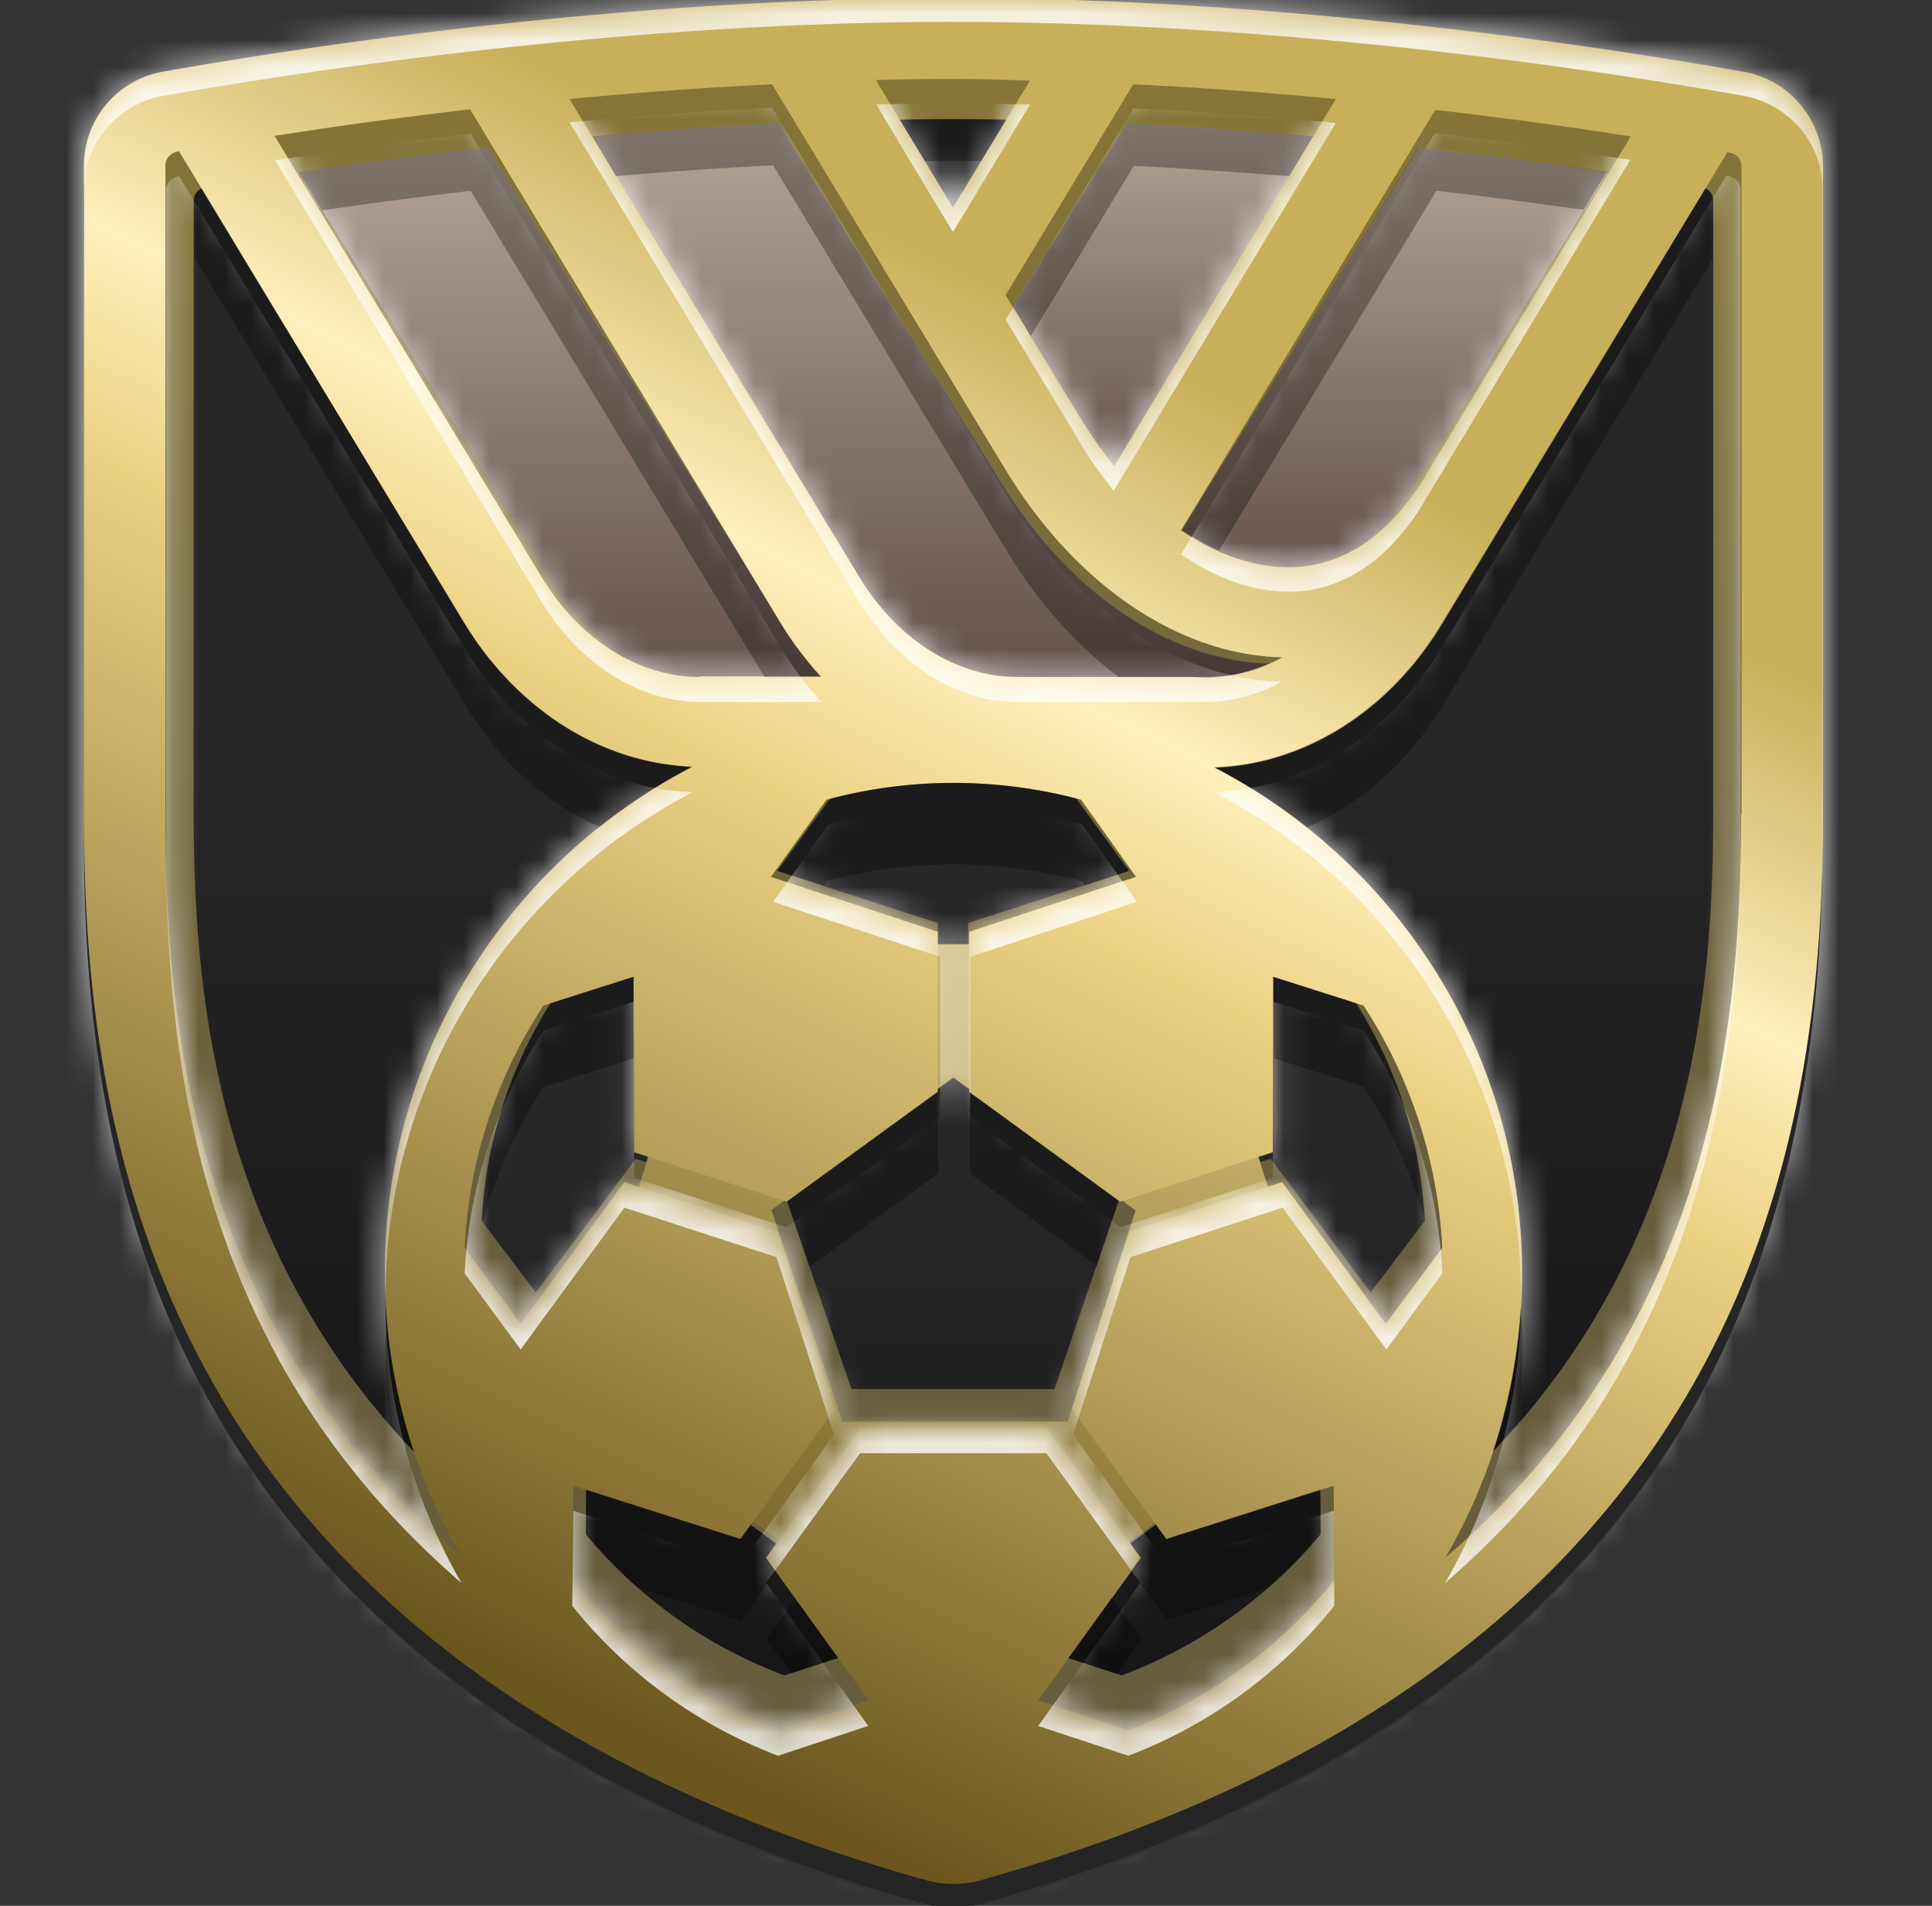 <svg xmlns="http://www.w3.org/2000/svg" fill="currentColor" viewBox="0 0 73 72"><rect x="0" y="0" width="73" height="72" fill="#333333" stroke="none"/><g clip-path="url(#clip0_878_601419)"><path fill="#252525" d="M6.127 3.617c4.7-.841 17.033-2.79 29.88-2.79l29.9 2.79a3.588 3.588 0 0 1 2.954 3.53V31.65c0 5.561-.513 13.872-4.925 21.588-5.028 8.825-14.119 15.125-26.965 18.716a3.766 3.766 0 0 1-.965.123c-.328 0-.656-.04-.964-.123-12.847-3.57-21.917-9.87-26.945-18.695C3.685 45.522 3.172 37.23 3.172 31.67V7.167a3.61 3.61 0 0 1 2.955-3.55Z"/><path fill="url(#paint0_linear_878_601419)" d="m28.904 57.302 4.104 5.766-3.283 1.15a18.45 18.45 0 0 1-7.757-5.398l.082-3.59 6.854 2.072Zm21.28 1.334a18.24 18.24 0 0 1-7.674 5.48l-3.345-1.17 4.104-5.767 6.834-2.073.082 3.53Zm-7.408-13.298-2.585 7.84h-8.353l-2.585-7.84 6.751-4.843 6.772 4.843Zm-17.812-1.642-5.11 5.644-2.073-2.668a17.697 17.697 0 0 1 2.832-9.01l3.427-1.005.924 7.04Zm26.144-6.526a17.878 17.878 0 0 1 3.12 8.907l-2.196 2.811-5.11-5.643.944-7.04 3.242.965Zm-15.083-7.88c1.6 0 3.16.205 4.658.595l2.114 3.017-6.752 3.324-6.751-3.324 2.114-3.017a17.791 17.791 0 0 1 4.617-.595Z"/><path fill="url(#paint1_linear_878_601419)" d="M32.683 22.313c1.395 2.278 3.57 3.632 5.828 3.632h6.916c.964 0 1.99-.513 2.873-.985-3.797-.103-7.655-2.38-10.22-6.546L29.523 4.5a153.6 153.6 0 0 0-7.43.534l10.59 17.279Z"/><path fill="url(#paint2_linear_878_601419)" d="M21.045 22.497c1.416 2.299 3.611 3.674 5.91 3.674h4.679c-.554-.595-1.232-1.252-1.662-1.97L18.418 5.36c-2.791.33-5.254.658-7.285.965l9.912 16.171Z"/><path fill="url(#paint3_linear_878_601419)" d="M48.116 22.21c1.929 0 3.632-1.067 4.925-3.099l7.84-12.764a176.271 176.271 0 0 0-7.306-.965l-9.481 15.453c1.293.862 2.647 1.355 3.96 1.375h.062Z"/><path fill="url(#paint4_linear_878_601419)" d="M7.237 7.599v23.25c-.307 3.818.144 12.97 4.351 19.045 1.621 2.811 3.92 5.336 6.526 7.552a20.129 20.129 0 0 1-2.75-10.158c0-7.88 4.474-14.92 11.102-18.306-3.263-.123-6.28-1.846-8.209-4.966L7.875 7.106c-.02 0-.041 0-.062.021-.226.041-.575-.205-.575.472Z"/><path fill="url(#paint5_linear_878_601419)" d="M53.919 57.507c2.627-2.237 4.863-4.76 6.505-7.593 3.96-6.054 4.556-15.206 4.35-19.044V7.6c.083-.205 0-.575-.512-.472-.02 0-.062 0-.103-.02l-10.363 16.91c-1.909 3.119-5.028 4.842-8.312 4.965C52.113 32.39 56.69 39.407 56.69 47.288a20.11 20.11 0 0 1-2.77 10.22Z"/><path fill="url(#paint6_linear_878_601419)" d="M38.182 4.459h-4.268l2.134 3.53 2.134-3.53Z"/><path fill="url(#paint7_linear_878_601419)" d="M40.645 16.936c.37.595.76 1.15 1.17 1.642l8.311-13.544c-2.4-.226-4.945-.41-7.572-.555l-4.761 7.778c1.088 1.765 2.093 3.407 2.852 4.638v.041Z"/><path fill="url(#paint8_linear_878_601419)" d="M36.028 1.606c12.374 0 24.277 1.847 28.812 2.627 1.642.288 2.853 1.683 2.853 3.325v23.107c0 5.253-.493 13.072-4.74 20.357-4.864 8.332-13.606 14.263-26.001 17.649a3.574 3.574 0 0 1-.924.123c-.308 0-.616-.041-.923-.123-12.395-3.386-21.138-9.337-26.001-17.649-4.248-7.285-4.74-15.103-4.74-20.336V7.558c0-1.642 1.21-3.037 2.852-3.325 4.535-.8 16.417-2.627 28.812-2.627ZM22.135 57.96a17.773 17.773 0 0 0 7.51 5.335l3.284-1.067-2.544-3.448h-.41l-2.34-1.703-.288-.862-5.192-1.62-.02 3.365Zm22.553-1.745-.287.862-2.34 1.703h-.41l-2.545 3.448 3.284 1.067a18.082 18.082 0 0 0 7.51-5.335l-.02-3.366-5.192 1.621ZM7.728 7.086a.502.502 0 0 0-.41.472v23.107c0 5.336.493 12.313 4.351 18.92 1.642 2.812 3.776 5.336 6.423 7.553A19.81 19.81 0 0 1 15.322 47c0-7.84 4.556-14.632 11.205-17.997-3.284-.103-6.383-2.011-8.312-5.13L7.811 7.085h-.082ZM53.82 23.872c-1.929 3.12-5.007 5.008-8.29 5.13C52.177 32.369 56.733 39.162 56.733 47c0 3.694-1.005 7.162-2.77 10.138 2.627-2.217 4.781-4.74 6.423-7.552 3.858-6.608 4.35-13.585 4.35-18.921V7.558a.482.482 0 0 0-.41-.472c-.02 0-.061 0-.102-.02L53.82 23.871ZM29.666 45.174l2.504 7.305h7.675l2.483-7.305-6.32-4.474-6.342 4.474Zm-8.598-7.696a17.202 17.202 0 0 0-2.873 8.64l2.052 2.708 3.776-5.048.39.123.349-1.067-.39-.123-.02-6.259-3.284 1.026Zm26.575 5.233-.37.123.35 1.067.39-.123 3.776 5.048 2.052-2.708a17.005 17.005 0 0 0-2.873-8.64l-3.284-1.026-.04 6.26ZM36.007 29.557c-1.6 0-3.16.205-4.637.595l-2.012 2.75 6.075 1.97v.8h1.15v-.8l6.073-1.97-2.01-2.75a18.067 18.067 0 0 0-4.639-.595ZM29.42 4.664a153.7 153.7 0 0 0-7.388.534L32.56 22.21c1.375 2.237 3.55 3.57 5.787 3.57h6.875c.964 0 1.908-.245 2.79-.717-3.775-.103-7.53-2.607-10.076-6.711L29.42 4.664Zm-11 .903c-2.729.308-5.15.636-7.12.944l9.706 15.7c1.375 2.236 3.55 3.57 5.787 3.57h4.413a12.323 12.323 0 0 1-1.458-1.909L18.42 5.567Zm25.92 14.96c1.251.842 2.585 1.314 3.857 1.334h.062c1.888 0 3.55-1.026 4.822-2.996l7.655-12.354c-1.97-.308-4.392-.636-7.121-.944l-9.276 14.96Zm-6.403-8.352a554.805 554.805 0 0 0 2.729 4.392l.062.102c.348.575.738 1.108 1.149 1.58l8.085-13.051c-2.34-.226-4.822-.41-7.388-.534l-4.637 7.511ZM36.028 4.5c-.944 0-1.888.02-2.811.041.841 1.354 1.826 2.935 2.811 4.535l2.812-4.535c-.945-.02-1.889-.041-2.812-.041Z"/><path fill="url(#paint9_linear_878_601419)" d="m37.477 35.673 9.768 7.12.894 2.743-3.652 11.39-2.345 1.71H30.054l-2.335-1.68-3.817-11.39.887-2.774 9.788-7.12h2.9Zm-8.33 10.04 2.68 7.998h8.518l2.56-7.985-6.88-5.017-6.879 5.004Z"/><path fill="url(#paint10_linear_878_601419)" d="M65.906 2.714c-4.72-.841-17.053-2.79-29.88-2.79-12.825 0-25.18 1.949-29.899 2.79a3.604 3.604 0 0 0-2.955 3.53v24.503c0 5.561.513 13.872 4.925 21.588 5.028 8.825 14.098 15.125 26.965 18.716.308.082.636.123.965.123.328 0 .657-.04.964-.123C49.858 67.46 58.93 61.16 63.957 52.335c4.412-7.716 4.925-16.027 4.925-21.588V6.244a3.643 3.643 0 0 0-2.976-3.53ZM52.362 50.016l-3.92-5.356-5.766 1.868-2.175 6.71 3.57 4.905 6.321-2.011.02 3.57a18.483 18.483 0 0 1-7.777 5.665l-3.407-1.13 3.879-5.376-3.55-4.904h-7.04l-3.57 4.904 3.879 5.377-3.407 1.129a18.356 18.356 0 0 1-7.778-5.664l.02-3.571 6.321 2.011 3.55-4.905-2.175-6.71-5.766-1.868-3.92 5.356-2.113-2.873a18.22 18.22 0 0 1 2.975-9.152l3.407-1.088.02 6.629 5.767 1.867 5.705-4.145V35.2l-6.3-2.073 2.093-2.914c1.539-.41 3.14-.636 4.802-.636 1.662 0 3.283.226 4.822.636l2.073 2.914-6.3 2.073v6.054l5.705 4.145 5.766-1.867.021-6.629 3.407 1.088a18.42 18.42 0 0 1 2.975 9.152l-2.134 2.873Zm-25.919-24.44c-2.319 0-4.556-1.417-5.992-3.797L10.375 5.136c2.052-.329 4.556-.677 7.388-1.006L29.5 23.544c.452.738.965 1.416 1.519 2.01h-4.577v.021Zm18.654 0h-6.649c-2.319 0-4.555-1.417-5.992-3.797L21.518 3.74c2.422-.225 5.007-.43 7.655-.554l8.803 14.53c2.648 4.37 6.547 7.018 10.466 7.12a6.031 6.031 0 0 1-2.893.76l-.452-.02Zm-2.996-7.963a17.49 17.49 0 0 1-1.19-1.683l-.082-.123c-.76-1.252-1.765-2.894-2.832-4.658l4.823-7.963c2.667.123 5.233.329 7.654.554l-8.373 13.873Zm11.595.636c-1.334 2.073-3.058 3.18-5.007 3.18h-.062c-1.334-.02-2.709-.512-4.002-1.394L54.23 4.15c2.832.328 5.335.677 7.387 1.005L53.696 18.25ZM38.92 3.043l-2.914 4.802c-1.026-1.704-2.052-3.386-2.914-4.823.965-.02 1.95-.04 2.914-.04.965-.001 1.95.04 2.914.06ZM10.765 50.817C6.763 43.798 6.25 36.41 6.25 30.747V6.244c0-.246.185-.451.431-.513.02 0 .041 0 .082-.02l10.774 17.812c2.011 3.304 5.212 5.315 8.619 5.438-6.895 3.571-11.615 10.774-11.615 19.085 0 3.92 1.046 7.593 2.893 10.754-2.75-2.32-4.966-4.987-6.67-7.983Zm55.018-20.05c0 5.664-.513 13.052-4.515 20.07-1.703 2.976-3.92 5.664-6.649 8.004a21.44 21.44 0 0 0 2.894-10.754c0-8.31-4.72-15.514-11.615-19.085 3.406-.123 6.608-2.134 8.598-5.438L65.27 5.751c.041 0 .062.021.103.021a.51.51 0 0 1 .43.513v24.482h-.02Z"/><mask id="mask0_878_601419" width="66" height="73" x="3" y="-1" maskUnits="userSpaceOnUse" style="mask-type:luminance"><path fill="#fff" d="M65.906 2.714c-4.72-.841-17.053-2.79-29.88-2.79-12.825 0-25.18 1.949-29.899 2.79a3.604 3.604 0 0 0-2.955 3.53v24.503c0 5.561.513 13.872 4.925 21.588 5.028 8.825 14.098 15.125 26.965 18.716.308.082.636.123.965.123.328 0 .657-.04.964-.123C49.858 67.46 58.93 61.16 63.957 52.335c4.412-7.716 4.925-16.027 4.925-21.588V6.244a3.643 3.643 0 0 0-2.976-3.53ZM52.362 50.016l-3.92-5.356-5.766 1.868-2.175 6.71 3.57 4.905 6.321-2.011.02 3.57a18.483 18.483 0 0 1-7.777 5.665l-3.407-1.13 3.879-5.376-3.55-4.904h-7.04l-3.57 4.904 3.879 5.377-3.407 1.129a18.356 18.356 0 0 1-7.778-5.664l.02-3.571 6.321 2.011 3.55-4.905-2.175-6.71-5.766-1.868-3.92 5.356-2.113-2.873a18.22 18.22 0 0 1 2.975-9.152l3.407-1.088.02 6.629 5.767 1.867 5.705-4.145V35.2l-6.3-2.073 2.093-2.914c1.539-.41 3.14-.636 4.802-.636 1.662 0 3.283.226 4.822.636l2.073 2.914-6.3 2.073v6.054l5.705 4.145 5.766-1.867.021-6.629 3.407 1.088a18.42 18.42 0 0 1 2.975 9.152l-2.134 2.873Zm-25.919-24.44c-2.319 0-4.556-1.417-5.992-3.797L10.375 5.136c2.052-.329 4.556-.677 7.388-1.006L29.5 23.544c.452.738.965 1.416 1.519 2.01h-4.577v.021Zm18.654 0h-6.649c-2.319 0-4.555-1.417-5.992-3.797L21.518 3.74c2.422-.225 5.007-.43 7.655-.554l8.803 14.53c2.648 4.37 6.547 7.018 10.466 7.12a6.031 6.031 0 0 1-2.893.76l-.452-.02Zm-2.996-7.963a17.49 17.49 0 0 1-1.19-1.683l-.082-.123c-.76-1.252-1.765-2.894-2.832-4.658l4.823-7.963c2.667.123 5.233.329 7.654.554l-8.373 13.873Zm11.595.636c-1.334 2.073-3.058 3.18-5.007 3.18h-.062c-1.334-.02-2.709-.512-4.002-1.394L54.23 4.15c2.832.328 5.335.677 7.387 1.005L53.696 18.25ZM38.92 3.043l-2.914 4.802c-1.026-1.704-2.052-3.386-2.914-4.823.965-.02 1.95-.04 2.914-.04.965-.001 1.95.04 2.914.06ZM10.765 50.817C6.763 43.798 6.25 36.41 6.25 30.747V6.244c0-.246.185-.451.431-.513.02 0 .041 0 .082-.02l10.774 17.812c2.011 3.304 5.212 5.315 8.619 5.438-6.895 3.571-11.615 10.774-11.615 19.085 0 3.92 1.046 7.593 2.893 10.754-2.75-2.32-4.966-4.987-6.67-7.983Zm55.018-20.05c0 5.664-.513 13.052-4.515 20.07-1.703 2.976-3.92 5.664-6.649 8.004a21.44 21.44 0 0 0 2.894-10.754c0-8.31-4.72-15.514-11.615-19.085 3.406-.123 6.608-2.134 8.598-5.438L65.27 5.751c.041 0 .062.021.103.021a.51.51 0 0 1 .43.513v24.482h-.02Z"/></mask><g mask="url(#mask0_878_601419)"><path fill="#fff" d="M36.008.827c12.826 0 25.16 1.95 29.859 2.79 1.703.308 2.996 1.765 2.996 3.51V31.67c0 5.581-.554 13.913-4.946 21.65-5.028 8.845-14.098 15.145-26.945 18.756a3.778 3.778 0 0 1-.964.144c-.329 0-.657-.041-.965-.144-12.846-3.611-21.896-9.932-26.924-18.756-4.412-7.737-4.946-16.048-4.946-21.61V7.169c0-1.745 1.273-3.243 2.996-3.55C10.87 2.796 23.182.826 36.008.826Zm0 7.941 2.914-4.822c-.965-.02-1.93-.041-2.894-.041-.985 0-1.95.02-2.914.04.842 1.437 1.868 3.12 2.894 4.823Zm6.074 9.769 8.393-13.893a163.371 163.371 0 0 0-7.654-.555l-4.823 7.983c1.067 1.765 2.073 3.407 2.832 4.68l.062.122c.37.596.78 1.15 1.19 1.663ZM38.43 26.52h7.1c1.006 0 1.97-.267 2.894-.76-3.92-.102-7.818-2.77-10.445-7.141l-8.804-14.55a163.38 163.38 0 0 0-7.654.554l10.917 18.059c1.437 2.401 3.673 3.838 5.992 3.838Zm10.2-4.166h.061c1.95 0 3.673-1.108 4.987-3.181l7.921-13.134a217.111 217.111 0 0 0-7.388-1.006l-9.583 15.905c1.293.903 2.668 1.395 4.002 1.416ZM26.464 26.52h4.576a11.915 11.915 0 0 1-1.518-2.032L17.785 5.054c-2.832.328-5.336.677-7.388 1.006l10.055 16.663c1.437 2.36 3.694 3.797 6.013 3.797ZM54.6 59.805c2.73-2.36 4.946-5.027 6.65-8.023 4-7.019 4.514-14.427 4.514-20.091V7.168a.527.527 0 0 0-.431-.513c-.02 0-.062-.02-.103-.02L54.457 24.487c-1.991 3.304-5.192 5.315-8.599 5.438 6.895 3.57 11.615 10.794 11.615 19.106 0 3.94-1.046 7.613-2.873 10.774Zm-37.164 0a21.502 21.502 0 0 1-2.873-10.773c0-8.312 4.72-15.535 11.615-19.106-3.407-.103-6.608-2.134-8.62-5.438L6.766 6.655c-.021 0-.042 0-.062.02a.527.527 0 0 0-.431.513v24.544c0 5.664.513 13.072 4.515 20.09 1.703 2.956 3.92 5.623 6.649 7.983Zm12.272-13.441-5.746-1.868-.02-6.649-3.407 1.088c-1.724 2.668-2.812 5.787-2.976 9.173l2.114 2.873 3.92-5.356 5.745 1.868 2.176 6.71-3.55 4.905-6.3-2.032-.042 3.591a18.357 18.357 0 0 0 7.778 5.664l3.406-1.128-3.858-5.398 3.55-4.904h7.04l3.55 4.904-3.858 5.398 3.406 1.128a18.357 18.357 0 0 0 7.778-5.664l-.02-3.59-6.3 2.03-3.551-4.904 2.175-6.71 5.746-1.868 3.92 5.356 2.114-2.873a18.36 18.36 0 0 0-2.976-9.173l-3.407-1.088-.02 6.65-5.746 1.867-5.685-4.146v-6.074l6.3-2.073-2.072-2.914a18.449 18.449 0 0 0-9.604 0l-2.073 2.914 6.3 2.073v6.074l-5.807 4.146Zm6.3-47.59C23.018-1.226 10.56.765 5.8 1.606 3.091 2.1 1.121 4.438 1.121 7.168V31.71c0 5.788.534 14.427 5.213 22.636 5.294 9.317 14.775 15.945 28.155 19.7a5.424 5.424 0 0 0 1.519.206c.513 0 1.026-.062 1.518-.205 13.38-3.756 22.861-10.384 28.156-19.701 4.679-8.23 5.212-16.869 5.212-22.656V7.127c0-2.71-1.97-5.028-4.679-5.52h-.061C61.372.743 48.957-1.227 36.008-1.227Zm4.391 13.298 3.55-5.869c1.006.062 2.032.123 3.079.205L42 14.72a82.041 82.041 0 0 1-.965-1.601c-.205-.349-.43-.698-.636-1.047ZM24.988 6.408c1.046-.082 2.072-.143 3.078-.205l8.168 13.483c1.149 1.888 2.503 3.51 4.022 4.781h-1.827c-1.6 0-3.18-1.046-4.248-2.811L24.988 6.408ZM47.52 20.117l7.778-12.888c.985.123 1.97.247 2.976.39l-6.218 10.322a.428.428 0 0 0-.082.124c-.944 1.477-2.032 2.236-3.263 2.236h-.041c-.39 0-.76-.061-1.15-.184ZM13.742 7.619c.985-.143 1.97-.267 2.975-.39l10.405 17.238h-.657c-1.6 0-3.18-1.046-4.248-2.811L13.742 7.619Zm37.02 23.087c2.155-1.108 4.064-2.873 5.439-5.151l7.49-12.415v18.572c0 5.417-.472 12.477-4.248 19.085.041-.575.062-1.17.062-1.745 0-4.391-1.21-8.7-3.53-12.415-1.375-2.278-3.16-4.269-5.212-5.931Zm-38.19 20.07c-3.755-6.608-4.248-13.667-4.248-19.085v-18.51l7.47 12.374c1.375 2.299 3.283 4.063 5.459 5.171a23.524 23.524 0 0 0-5.213 5.91 23.573 23.573 0 0 0-3.468 14.14Zm19.865-17.813a16.18 16.18 0 0 1 3.591-.39c1.211 0 2.401.123 3.571.39l.02.041-3.611 1.19-3.612-1.19.041-.04Zm17.669 11.492.02-3.817.042.02a16.558 16.558 0 0 1 2.216 6.835l-.02.02-2.258-3.058ZM21.868 40.66l.041-.02.02 3.816-2.236 3.079-.02-.02a16.047 16.047 0 0 1 2.195-6.855Zm9.666 6.916 4.494-3.263 4.474 3.263-1.724 5.294h-5.54l-1.704-5.294Zm13.195 13.462 3.612-1.15v.042a16.547 16.547 0 0 1-5.787 4.227l-.04-.02 2.215-3.1ZM23.674 59.93v-.041l3.612 1.149 2.216 3.099-.04.02a16.546 16.546 0 0 1-5.788-4.227Z" opacity=".8"/></g><path fill="#000" d="m35.41 41.254-5.664 4.125.841 2.483 4.864-3.53-.041-3.078Zm-11.47-1.272-.02-3.078-3.099.985a16.996 16.996 0 0 0-2.606 8.229l.02.041a18.432 18.432 0 0 1 2.299-5.09l3.406-1.087Zm12.107-7.327c1.663 0 3.284.226 4.823.636l.123.165 1.683-.554-1.99-2.73a18.226 18.226 0 0 0-4.66-.595c-1.6 0-3.16.205-4.637.595l-1.99 2.73 1.744.554.123-.185c1.498-.39 3.12-.616 4.781-.616Zm.598 8.62v3.058l4.802 3.488.82-2.442-5.623-4.104Zm11.49-1.293 3.406 1.088a18.817 18.817 0 0 1 2.278 4.966 16.92 16.92 0 0 0-2.606-8.147l-3.12-.985.042 3.078ZM33.996 4.521c.308.513.636 1.026.944 1.56h2.134l.944-1.56c-.656-.021-1.334-.021-2.01-.021-.658 0-1.335 0-2.012.02ZM14.562 51.145c0 .924.062 1.806.165 2.689.287.328.574.656.882.964a21.295 21.295 0 0 1-1.006-4.987c-.02.452-.04.903-.04 1.334ZM38.285 11.6c.226.37.452.74.657 1.108l3.899-6.443c2.011.102 3.981.246 5.87.39l.902-1.498c-2.237-.206-4.597-.37-7.039-.493L38.285 11.6Zm15.31-6.033-8.927 14.447c.451.308.923.575 1.395.78l8.21-13.585c2.03.225 3.898.492 5.56.718l.883-1.437a221 221 0 0 0-7.121-.923ZM37.914 18.352 29.418 4.664c-2.442.123-4.802.287-7.04.493l.904 1.498c1.908-.165 3.878-.308 5.93-.41l8.804 14.528c1.19 1.97 2.648 3.592 4.248 4.802h3.284c.82 0 1.6-.184 2.36-.492-3.735-.144-7.45-2.627-9.994-6.731ZM11.3 6.51l.882 1.436c1.663-.246 3.55-.492 5.603-.738l11.102 18.366H31c-.123-.143-.246-.266-.348-.41-.082-.082-.144-.185-.206-.267l-.02-.02c-.328-.41-.636-.862-.924-1.314l-1.498-2.462-9.583-15.535c-2.73.308-5.151.636-7.121.944Zm53.13.616-9.954 16.417c-1.99 3.304-5.191 5.315-8.598 5.438a20.99 20.99 0 0 1 3.51 2.278c2.03-.882 3.837-2.483 5.13-4.617l10.2-16.868V7.558a.498.498 0 0 0-.288-.431ZM22.665 31.24a21.566 21.566 0 0 1 3.488-2.258c-3.427-.102-6.628-2.113-8.619-5.438L7.603 7.127a.479.479 0 0 0-.267.43v2.156l10.24 16.91c1.272 2.134 3.058 3.734 5.09 4.617Zm19.331 29.12-1.642 2.278 1.827.595.944-1.313-1.129-1.56ZM57.453 49.4a21.478 21.478 0 0 1-1.047 5.419c.329-.35.636-.698.944-1.047.103-.862.164-1.724.164-2.606.02-.595 0-1.19-.061-1.765Zm-28.134 9.975-.39-.533.39-.534-.964-.698-.39.534-5.808-1.868-.02 1.683a18.035 18.035 0 0 0 1.95 2.011l3.898 1.252 1.334-1.847Zm-.354 2.544.923 1.293 1.765-.575-1.6-2.237-1.088 1.519Zm20.932-3.96-.02-1.683-5.808 1.868-.39-.534-.964.698.39.534-.37.492 1.355 1.867 3.817-1.21a16.944 16.944 0 0 0 1.99-2.032Z" opacity=".3"/></g><defs><linearGradient id="paint0_linear_878_601419" x1="36.003" x2="36.003" y1="44.665" y2="74.043" gradientUnits="userSpaceOnUse"><stop stop-color="#272727"/><stop offset="1" stop-color="#0E0D0D"/></linearGradient><linearGradient id="paint1_linear_878_601419" x1="35.192" x2="35.192" y1="4.491" y2="25.942" gradientUnits="userSpaceOnUse"><stop stop-color="#B2A496"/><stop offset="1" stop-color="#644F4A"/></linearGradient><linearGradient id="paint2_linear_878_601419" x1="21.391" x2="21.391" y1="5.353" y2="26.178" gradientUnits="userSpaceOnUse"><stop stop-color="#B2A496"/><stop offset="1" stop-color="#644F4A"/></linearGradient><linearGradient id="paint3_linear_878_601419" x1="52.503" x2="52.503" y1="5.375" y2="22.205" gradientUnits="userSpaceOnUse"><stop stop-color="#B2A496"/><stop offset="1" stop-color="#644F4A"/></linearGradient><linearGradient id="paint4_linear_878_601419" x1="16.806" x2="16.806" y1="27.817" y2="72.442" gradientUnits="userSpaceOnUse"><stop stop-color="#272727"/><stop offset="1" stop-color="#0E0D0D"/></linearGradient><linearGradient id="paint5_linear_878_601419" x1="55.144" x2="55.144" y1="27.817" y2="72.442" gradientUnits="userSpaceOnUse"><stop stop-color="#272727"/><stop offset="1" stop-color="#0E0D0D"/></linearGradient><linearGradient id="paint6_linear_878_601419" x1="36.05" x2="36.05" y1="27.817" y2="72.442" gradientUnits="userSpaceOnUse"><stop stop-color="#272727"/><stop offset="1" stop-color="#0E0D0D"/></linearGradient><linearGradient id="paint7_linear_878_601419" x1="43.955" x2="43.955" y1="4.491" y2="18.578" gradientUnits="userSpaceOnUse"><stop stop-color="#B2A496"/><stop offset="1" stop-color="#644F4A"/></linearGradient><linearGradient id="paint8_linear_878_601419" x1="36.02" x2="36.02" y1="1.597" y2="68.817" gradientUnits="userSpaceOnUse"><stop stop-color="#887637"/><stop offset=".668" stop-color="#665D3D"/></linearGradient><linearGradient id="paint9_linear_878_601419" x1="44.58" x2="28.608" y1="26.441" y2="64.064" gradientUnits="userSpaceOnUse"><stop stop-color="#C8AF59"/><stop offset=".171" stop-color="#DCC57C"/><stop offset="1" stop-color="#6B571E"/></linearGradient><linearGradient id="paint10_linear_878_601419" x1="51.464" x2="17.418" y1="-7.854" y2="62.164" gradientUnits="userSpaceOnUse"><stop offset=".293" stop-color="#C8AF59"/><stop offset=".457" stop-color="#FFEFBC"/><stop offset=".557" stop-color="#EBD283"/><stop offset="1" stop-color="#6B571E"/></linearGradient><clipPath id="clip0_878_601419"><path fill="#fff" d="M.027 0h72v72h-72z"/></clipPath></defs></svg>